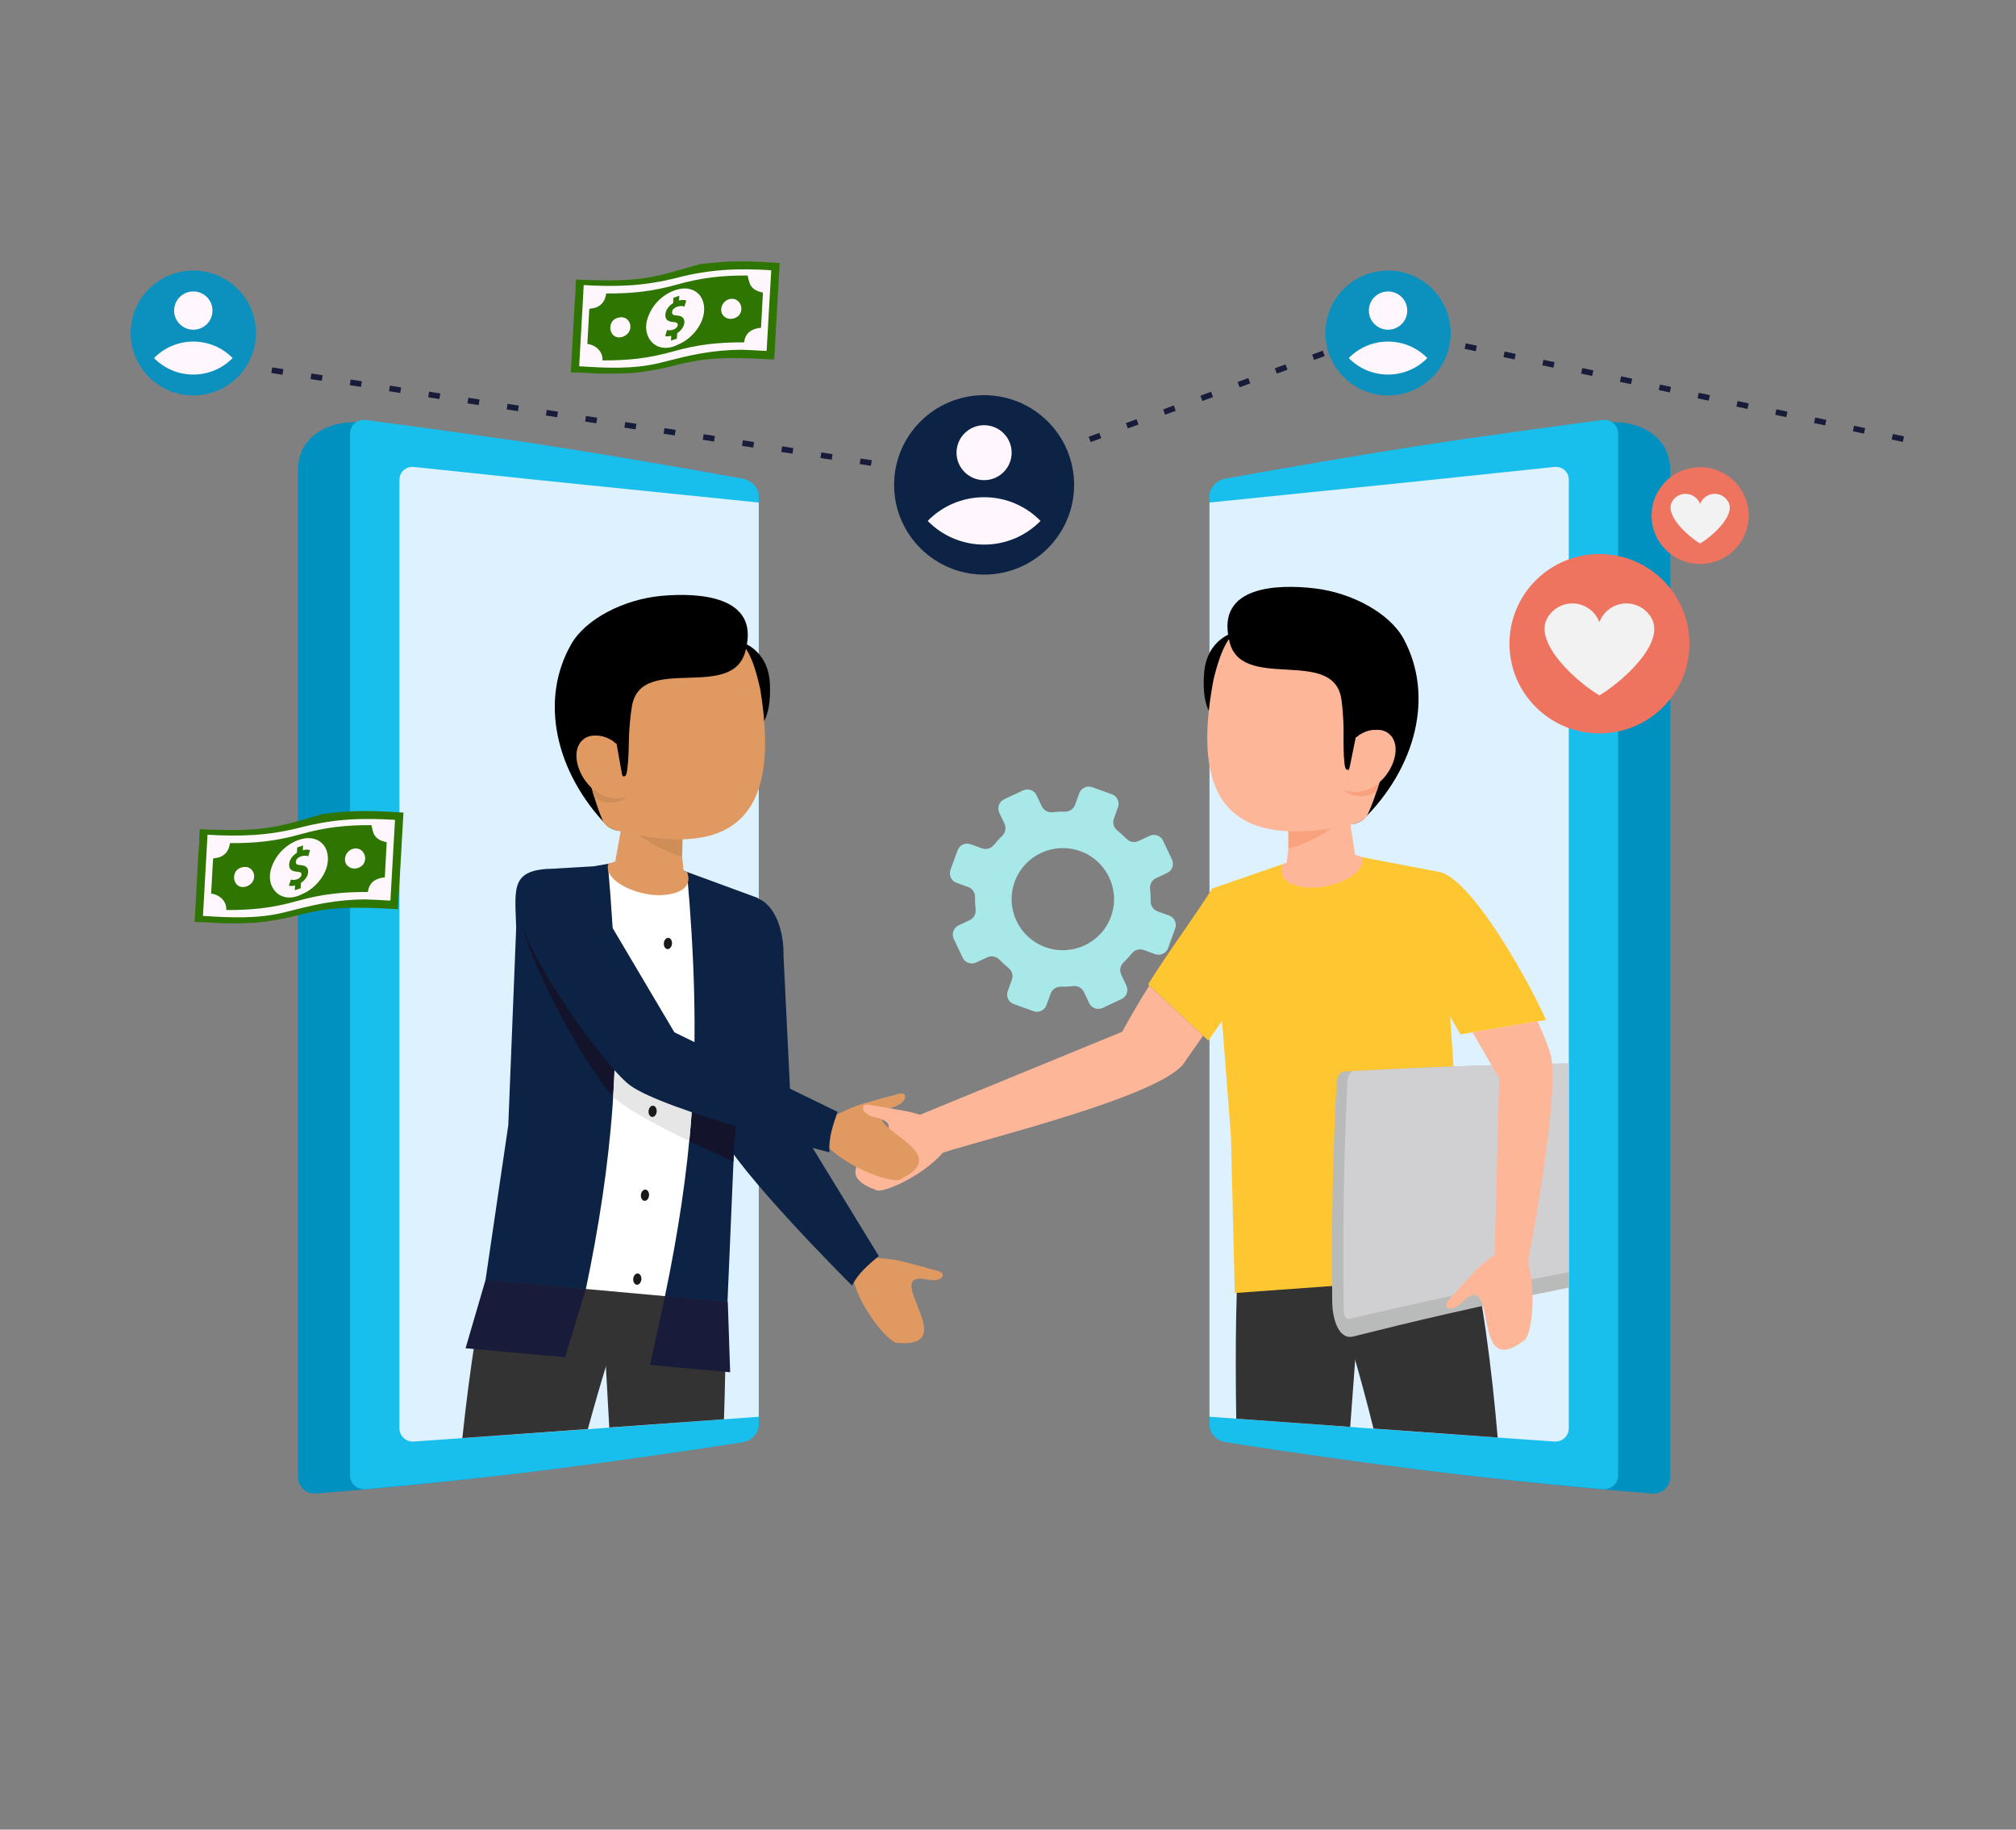 <svg width="216" height="196" viewBox="0 0 216 196" fill="none" xmlns="http://www.w3.org/2000/svg">
<rect x="0" y="0" width="216" height="196" fill="#808080" stroke="none"/>
<mask id="mask0_703_2379" style="mask-type:alpha" maskUnits="userSpaceOnUse" x="0" y="0" width="216" height="196">
<rect width="216" height="196" fill="#D9D9D9"/>
</mask>
<g mask="url(#mask0_703_2379)">
</g>
<g clip-path="url(#clip0_703_2379)">
<path fill-rule="evenodd" clip-rule="evenodd" d="M114.086 86.949C113.647 86.94 113.214 86.96 112.785 87.01C112.285 87.069 111.826 86.814 111.612 86.361L111.06 85.192C110.806 84.654 110.156 84.421 109.617 84.674L107.586 85.625C107.046 85.879 106.812 86.526 107.067 87.064L107.62 88.233C107.833 88.686 107.737 89.202 107.373 89.548C107.061 89.845 106.766 90.166 106.495 90.508C106.184 90.901 105.677 91.045 105.205 90.875L103.987 90.437C103.425 90.236 102.8 90.529 102.598 91.089L101.837 93.192C101.636 93.751 101.929 94.374 102.49 94.575L103.71 95.013C104.182 95.182 104.48 95.614 104.469 96.115C104.459 96.551 104.48 96.984 104.53 97.413C104.589 97.91 104.334 98.369 103.879 98.582L102.707 99.131C102.167 99.386 101.933 100.034 102.188 100.572L103.142 102.593C103.395 103.131 104.045 103.365 104.586 103.11L105.759 102.561C106.213 102.349 106.731 102.444 107.078 102.806C107.377 103.119 107.698 103.411 108.042 103.682C108.436 103.991 108.581 104.495 108.409 104.966L107.971 106.182C107.768 106.74 108.063 107.364 108.624 107.565L110.735 108.322C111.296 108.525 111.922 108.231 112.122 107.671L112.563 106.457C112.732 105.985 113.166 105.689 113.668 105.701C114.106 105.711 114.542 105.689 114.971 105.638C115.47 105.579 115.93 105.835 116.144 106.288L116.695 107.457C116.95 107.995 117.599 108.229 118.14 107.976L120.169 107.025C120.709 106.771 120.943 106.124 120.688 105.587L120.137 104.418C119.923 103.964 120.02 103.448 120.382 103.103C120.696 102.807 120.989 102.485 121.261 102.142C121.57 101.751 122.077 101.605 122.549 101.776L123.767 102.213C124.33 102.415 124.954 102.121 125.157 101.563L125.916 99.459C126.119 98.9 125.824 98.277 125.263 98.076L124.043 97.638C123.572 97.468 123.273 97.036 123.285 96.536C123.295 96.1 123.273 95.666 123.224 95.239C123.163 94.742 123.419 94.283 123.874 94.069L125.047 93.519C125.587 93.266 125.821 92.618 125.568 92.081L124.614 90.058C124.359 89.52 123.711 89.287 123.169 89.54L121.997 90.09C121.543 90.304 121.025 90.207 120.678 89.845C120.379 89.534 120.057 89.241 119.714 88.971C119.32 88.66 119.177 88.156 119.347 87.685L119.785 86.47C119.988 85.91 119.693 85.288 119.132 85.087L117.023 84.329C116.462 84.128 115.837 84.421 115.634 84.98L115.196 86.195C115.024 86.666 114.591 86.963 114.089 86.951L114.086 86.949ZM115.735 91.178C112.883 90.155 109.739 91.629 108.712 94.472C107.685 97.314 109.165 100.447 112.016 101.47C114.868 102.493 118.012 101.021 119.039 98.178C120.066 95.336 118.588 92.202 115.735 91.178Z" fill="#A9E8E8"/>
<path d="M21.96 38.245L21.866 38.844L20.666 38.659L20.759 38.06L21.96 38.246V38.245ZM204 46.745L203.873 47.337L202.684 47.085L202.811 46.493L204 46.745ZM199.84 45.862L199.713 46.454L198.524 46.202L198.651 45.61L199.84 45.862ZM195.678 44.98L195.551 45.572L194.362 45.319L194.491 44.727L195.678 44.98ZM191.519 44.096L191.393 44.688L190.204 44.435L190.33 43.843L191.519 44.096ZM187.359 43.213L187.233 43.805L186.044 43.553L186.17 42.961L187.359 43.213ZM183.199 42.329L183.073 42.921L181.884 42.669L182.01 42.077L183.199 42.329ZM179.04 41.447L178.912 42.038L177.725 41.786L177.852 41.194L179.041 41.447H179.04ZM174.879 40.564L174.752 41.156L173.563 40.904L173.69 40.312L174.879 40.564ZM170.72 39.681L170.593 40.273L169.404 40.021L169.531 39.429L170.72 39.681ZM166.56 38.797L166.434 39.389L165.245 39.137L165.371 38.545L166.56 38.797ZM162.4 37.914L162.274 38.506L161.085 38.254L161.211 37.662L162.4 37.914ZM158.239 37.032L158.113 37.624L156.924 37.371L157.05 36.779L158.239 37.032ZM154.08 36.149L153.953 36.741L152.764 36.489L152.893 35.897L154.08 36.149ZM149.921 35.265L149.794 35.857L148.657 35.615L148.699 35.412L148.567 35.053L148.696 35.005L149.921 35.264V35.265ZM145.715 36.102L145.925 36.67L144.785 37.089L144.575 36.521L145.715 36.102ZM141.725 37.569L141.935 38.138L140.795 38.556L140.585 37.989L141.725 37.569ZM137.734 39.037L137.944 39.605L136.804 40.024L136.594 39.456L137.734 39.037ZM133.745 40.504L133.955 41.072L132.815 41.491L132.605 40.923L133.745 40.504ZM129.754 41.971L129.965 42.539L128.825 42.958L128.615 42.39L129.754 41.971ZM125.764 43.439L125.974 44.007L124.834 44.426L124.624 43.858L125.764 43.439ZM121.775 44.907L121.985 45.475L120.845 45.894L120.635 45.326L121.775 44.907ZM117.784 46.373L117.994 46.941L116.854 47.36L116.644 46.792L117.784 46.373ZM113.794 47.84L114.004 48.408L112.864 48.827L112.654 48.259L113.794 47.84ZM109.803 49.307L110.013 49.875L108.874 50.294L108.663 49.726L109.803 49.307ZM105.813 50.774L106.023 51.342L105.013 51.713L104.72 51.667L104.813 51.069L104.95 51.09L105.812 50.773L105.813 50.774ZM101.812 50.605L101.719 51.204L100.518 51.017L100.611 50.418L101.812 50.604V50.605ZM97.608 49.954L97.515 50.552L96.315 50.366L96.408 49.767L97.608 49.953V49.954ZM93.406 49.304L93.312 49.902L92.112 49.715L92.205 49.117L93.406 49.303V49.304ZM89.203 48.653L89.11 49.252L87.908 49.065L88.001 48.467L89.202 48.652L89.203 48.653ZM85 48.002L84.907 48.6L83.707 48.414L83.8 47.815L85 48.001V48.002ZM80.796 47.352L80.703 47.95L79.503 47.764L79.596 47.166L80.796 47.353V47.352ZM76.594 46.701L76.501 47.3L75.3 47.114L75.393 46.516L76.594 46.702V46.701ZM72.391 46.051L72.298 46.649L71.097 46.464L71.191 45.865L72.391 46.052V46.051ZM68.189 45.4L68.096 45.998L66.895 45.812L66.988 45.214L68.188 45.4H68.189ZM63.987 44.749L63.894 45.347L62.693 45.162L62.786 44.564L63.987 44.749ZM59.784 44.099L59.691 44.697L58.49 44.511L58.583 43.912L59.784 44.098V44.099ZM55.581 43.447L55.488 44.046L54.288 43.859L54.381 43.261L55.582 43.447L55.581 43.447ZM51.379 42.797L51.285 43.395L50.085 43.21L50.178 42.612L51.379 42.797ZM47.176 42.147L47.083 42.745L45.882 42.56L45.975 41.96L47.176 42.146V42.147ZM42.973 41.496L42.88 42.095L41.679 41.909L41.773 41.311L42.973 41.498V41.496ZM38.77 40.845L38.677 41.443L37.477 41.258L37.57 40.659L38.77 40.844V40.845ZM34.568 40.196L34.475 40.794L33.274 40.609L33.367 40.01L34.568 40.196ZM30.365 39.545L30.272 40.144L29.071 39.958L29.165 39.359L30.365 39.544V39.545ZM26.162 38.895L26.069 39.493L24.869 39.308L24.962 38.71L26.162 38.895Z" fill="#181B39"/>
<path fill-rule="evenodd" clip-rule="evenodd" d="M178.956 158.219V50.378C178.956 46.575 175.35 44.831 171.668 45.295C168.324 45.718 164.981 46.195 161.637 46.656C158.296 47.116 154.94 47.613 151.6 48.131C148.251 48.65 144.903 49.197 141.562 49.756C138.219 50.316 134.87 50.916 131.522 51.52C130.461 51.71 129.586 52.625 129.586 53.548V152.444C129.586 153.378 130.456 154.294 131.522 154.462C135.313 155.055 139.109 155.631 142.902 156.167C146.693 156.704 150.487 157.216 154.28 157.687C158.07 158.161 161.867 158.575 165.661 158.967C169.449 159.36 173.243 159.696 177.035 159.994C178.097 160.076 178.956 159.256 178.956 158.219Z" fill="#0091C0"/>
<path fill-rule="evenodd" clip-rule="evenodd" d="M173.375 158V46.459C173.375 45.538 172.611 44.872 171.667 44.995C168.306 45.436 164.944 45.895 161.582 46.367C158.22 46.839 154.848 47.318 151.489 47.842C148.124 48.368 144.759 48.931 141.399 49.502C138.036 50.073 134.665 50.665 131.303 51.276C130.36 51.447 129.584 52.256 129.584 53.097V152.697C129.584 153.527 130.358 154.346 131.303 154.496C134.663 155.027 138.036 155.532 141.399 156.006C144.759 156.477 148.126 156.939 151.489 157.366C154.849 157.793 158.22 158.183 161.582 158.542C164.944 158.9 168.306 159.229 171.667 159.533C172.611 159.62 173.375 158.946 173.375 158.001V158Z" fill="#18BEEC"/>
<path fill-rule="evenodd" clip-rule="evenodd" d="M168.085 153.001V51.401C168.085 50.548 167.377 49.934 166.519 50.022C160.372 50.657 154.227 51.33 148.08 51.949C141.935 52.568 135.787 53.198 129.636 53.829H129.586V151.762C129.607 151.775 129.62 151.775 129.636 151.775C135.787 152.23 141.933 152.663 148.08 153.117C154.226 153.573 160.373 153.996 166.519 154.425C167.377 154.487 168.085 153.854 168.085 153.001Z" fill="#DDF1FE"/>
<path fill-rule="evenodd" clip-rule="evenodd" d="M31.926 158.219V50.378C31.926 46.575 35.531 44.831 39.212 45.295C42.556 45.718 45.901 46.195 49.245 46.656C52.586 47.116 55.941 47.613 59.282 48.131C62.63 48.65 65.976 49.197 69.318 49.756C72.661 50.316 76.012 50.916 79.36 51.52C80.421 51.71 81.296 52.625 81.296 53.548V152.444C81.296 153.378 80.426 154.294 79.36 154.462C75.568 155.055 71.772 155.631 67.981 156.167C64.19 156.704 60.395 157.216 56.601 157.687C52.813 158.161 49.016 158.575 45.222 158.967C41.433 159.36 37.639 159.696 33.848 159.994C32.786 160.076 31.927 159.256 31.927 158.219H31.926Z" fill="#0091C0"/>
<path fill-rule="evenodd" clip-rule="evenodd" d="M37.504 158V46.459C37.504 45.538 38.269 44.872 39.213 44.995C42.575 45.436 45.938 45.895 49.298 46.367C52.66 46.839 56.03 47.318 59.389 47.842C62.755 48.368 66.12 48.931 69.481 49.502C72.844 50.073 76.215 50.665 79.576 51.276C80.519 51.447 81.294 52.256 81.294 53.097V152.697C81.294 153.527 80.521 154.346 79.576 154.496C76.216 155.027 72.843 155.532 69.481 156.006C66.119 156.477 62.754 156.939 59.389 157.366C56.029 157.793 52.66 158.183 49.298 158.542C45.937 158.9 42.574 159.229 39.213 159.533C38.269 159.62 37.504 158.946 37.504 158.001V158Z" fill="#18BEEC"/>
<path fill-rule="evenodd" clip-rule="evenodd" d="M42.797 153.001V51.401C42.797 50.548 43.504 49.934 44.362 50.022C50.51 50.657 56.655 51.33 62.802 51.949C68.947 52.568 75.095 53.198 81.246 53.829H81.297V151.762C81.277 151.775 81.262 151.775 81.246 151.775C75.096 152.23 68.949 152.663 62.802 153.117C56.656 153.573 50.51 153.996 44.362 154.425C43.504 154.487 42.797 153.854 42.797 153.001Z" fill="#DDF1FE"/>
<path d="M93.796 134.762C93.796 134.762 95.389 134.802 96.738 135.143C98.087 135.484 99.713 135.943 100.54 136.169C101.536 136.442 100.886 137.395 99.489 137.093C93.993 135.908 103.28 144.441 96.235 143.859C95.449 144.103 92.168 140.268 91.426 137.073C91.426 137.073 93.007 134.904 93.795 134.762H93.796Z" fill="#E09A61"/>
<path d="M94.155 134.553L84.77 119.213L83.952 102.478C84.035 96.508 79.986 93.736 77.143 98.492C74.386 101.424 75.8 118.043 77.122 121.229C78.804 125.286 91.285 137.717 91.285 137.717C91.984 136.372 93 135.529 94.154 134.553H94.155Z" fill="#0C2345"/>
<path d="M144.665 152.859C145.414 143.242 145.96 134.277 145.96 134.277C141.759 132.715 132.924 131.652 132.924 131.652C132.393 136.836 132.339 144.645 132.456 151.979L144.665 152.858V152.859Z" fill="#333333"/>
<path d="M141.322 133.646C141.322 133.646 144.195 141.121 147.161 153.039L160.465 153.998C159.861 146.906 158.844 138.566 157.143 131.696L141.323 133.646H141.322Z" fill="#333333"/>
<path d="M123.01 105.453C125.512 101.471 127.723 98.584 129.849 95.241L140.585 94.891C139.011 97.845 132.942 106.513 129.465 111.476L123.011 105.453H123.01Z" fill="#FEC631"/>
<path d="M98.577 119.42L120.231 110.531C121.249 108.677 122.216 107.053 123.143 105.577L128.901 110.95C128.096 112.102 127.428 113.053 126.99 113.687C124.975 117.326 105.426 122.014 101.022 123.488C98.812 126.018 94.383 127.999 93.778 127.447C86.906 124.915 99.381 120.963 93.698 119.673C92.254 119.345 92.064 118.166 93.118 118.346C93.995 118.497 95.723 118.776 97.14 119.046C97.629 119.137 98.13 119.277 98.577 119.42Z" fill="#FDB798"/>
<path d="M132.298 138.515L131.893 121.772L131.009 110.301C131.105 111.577 129.895 99.009 129.849 95.241L129.846 95.198L129.873 95.189L136.486 92.898L138.483 92.208C139.586 91.828 140.727 91.598 141.878 91.507C143.03 91.433 144.192 91.495 145.338 91.714L147.675 92.163L154.318 93.433L156.13 120.023L158.262 136.643L132.3 138.516L132.298 138.515Z" fill="#FEC631"/>
<path d="M145.922 91.825L144.743 91.423L137.685 92.483L137.484 92.553H137.482C136.544 94.92 139.969 95.278 141.6 95.025C144.038 94.648 145.995 93.427 145.986 92.19C145.984 92.062 145.962 91.94 145.921 91.824L145.922 91.825Z" fill="#FDB798"/>
<path d="M132.389 67.689C132.389 67.689 129.264 68.324 129.003 72.199C128.742 76.073 130.062 76.849 130.062 76.849C130.062 76.849 135.132 69.457 132.389 67.689Z" fill="black"/>
<path d="M138.486 87.294L137.688 93.758C140.315 95.417 145.377 92.704 145.377 92.704L144.356 86.349C142.911 85.521 140.025 86.641 138.487 87.294H138.486Z" fill="#FDB798"/>
<path d="M138.01 87.543L138.041 90.888C141.693 90.115 145.24 86.679 145.24 86.679L139.018 87.1C138.194 87.394 138.01 87.543 138.01 87.543Z" fill="#FAA27D"/>
<path d="M131.675 68.468C130.413 62.81 136.762 62.543 140.899 63.036C144.87 63.509 148.908 65.698 150.388 68.438C153.691 74.553 151.709 82.252 146.011 87.841C143.232 89.617 142.674 85.898 142.368 82.657C142.061 79.417 137.678 68.569 131.675 68.469V68.468Z" fill="black"/>
<path d="M130.133 72.348C130.093 72.507 130.052 72.67 130.013 72.834C127.672 85.237 131.26 91.359 145.061 88.281C145.804 88.039 146.322 87.713 146.522 87.283C146.996 86.281 147.486 84.872 147.958 83.323C149.391 78.626 150.649 72.623 150.649 72.623C147.712 65.953 134.8 64.761 131.834 68.262C131.157 69.064 130.593 70.544 130.133 72.347V72.348Z" fill="#FDB798"/>
<path d="M147.498 84.768C147.653 84.306 147.806 83.821 147.958 83.323C148.289 82.239 148.611 81.086 148.91 79.953L148.901 79.937C147.741 77.677 145.256 79.013 145.256 79.013L144.072 84.767C145.381 85.566 146.584 85.408 147.497 84.768H147.498Z" fill="#FAA27D"/>
<path d="M149.161 78.987C149.161 78.987 147.692 77.351 145.589 78.768C145.357 78.924 144.719 82.554 144.447 82.48L144.264 82.431C143.862 82.323 143.966 78.392 143.955 77.977C143.931 77.209 143.873 75.936 143.718 74.898C142.868 69.159 132.689 74.326 131.676 68.466C131.158 65.641 142.341 62.215 147.47 67.227C152.598 72.239 151.319 74.742 149.161 78.987V78.987Z" fill="black"/>
<path d="M145.256 79.013C145.256 79.013 147.88 77.161 149.16 78.989C150.567 81.003 147.77 85.791 144.098 84.675L145.256 79.014V79.013Z" fill="#FDB798"/>
<path d="M65.279 152.923C64.73 143.546 64.367 134.971 64.367 134.971C68.595 133.487 77.448 132.587 77.448 132.587C77.867 137.573 77.8 144.97 77.57 152.039L65.279 152.923Z" fill="#333333"/>
<path d="M69.014 134.426C69.014 134.426 66.109 141.59 62.986 153.088L49.539 154.056C50.275 147.059 51.437 138.907 53.233 132.187L69.014 134.426Z" fill="#333333"/>
<path d="M77.946 139.46L78.66 122.727L79.756 111.274C79.635 112.549 81.079 100.005 81.195 96.238L81.199 96.195L81.172 96.186L74.603 93.773L72.617 93.048C71.522 92.647 70.386 92.398 69.236 92.284C68.086 92.188 66.923 92.23 65.773 92.428L63.641 92.802L59.356 93.056C54.667 93.119 55.175 95.064 55.305 99.406L54.46 120.535L52.022 137.112L77.946 139.461V139.46Z" fill="#0C2345"/>
<path d="M78.589 124.441L78.662 122.727L79.118 117.968L70.978 112.562L63.716 96.737C62.182 93.316 57.086 91.658 55.601 95.617C54.346 99.539 63.083 114.979 65.735 117.52C67.583 119.289 73.558 122.185 78.59 124.442L78.589 124.441Z" fill="#13132B"/>
<path d="M62.773 138.084L71.244 138.853C72.61 132.311 73.644 125.738 74.111 119.117C74.708 110.637 74.377 102.077 73.607 93.474C72.194 93.346 70.781 93.219 69.371 93.091C67.96 92.962 66.547 92.834 65.137 92.707C65.905 101.309 66.238 109.87 65.641 118.35C65.174 124.969 64.14 131.545 62.773 138.084Z" fill="white"/>
<path d="M73.85 122.24C73.95 121.201 74.038 120.16 74.111 119.117C74.212 117.678 74.288 116.236 74.338 114.795L70.977 112.561L65.736 101.141C66.01 106.614 66.041 112.065 65.699 117.483L65.734 117.518C67.016 118.745 70.287 120.516 73.85 122.239V122.24Z" fill="#E6E6E6"/>
<path d="M65.19 92.528L66.376 92.147L73.411 93.337L73.611 93.411H73.614C74.507 95.794 71.077 96.09 69.45 95.807C67.02 95.383 65.084 94.129 65.118 92.893C65.121 92.764 65.146 92.644 65.189 92.529L65.19 92.528Z" fill="#E09A61"/>
<path d="M79.225 68.71C79.225 68.71 82.333 69.427 82.492 73.305C82.651 77.185 81.312 77.928 81.312 77.928C81.312 77.928 76.439 70.405 79.226 68.71H79.225Z" fill="black"/>
<path d="M72.705 88.134L73.385 94.61C70.727 96.22 65.717 93.417 65.717 93.417L66.855 87.081C68.316 86.281 71.182 87.452 72.706 88.134H72.705Z" fill="#E09A61"/>
<path d="M73.176 88.391L73.083 91.737C69.448 90.896 65.965 87.395 65.965 87.395L72.177 87.93C72.997 88.239 73.176 88.391 73.176 88.391Z" fill="#CF8D57"/>
<path d="M79.921 69.508C81.331 63.884 74.991 63.452 70.842 63.835C66.861 64.204 62.767 66.287 61.215 68.987C57.752 75.014 59.529 82.762 65.079 88.499C67.808 90.347 68.465 86.642 68.857 83.412C69.25 80.181 73.916 69.451 79.921 69.509V69.508Z" fill="black"/>
<path d="M81.359 73.426C81.395 73.587 81.432 73.751 81.468 73.915C83.48 86.375 79.731 92.401 66.017 88.963C65.282 88.702 64.772 88.362 64.582 87.928C64.137 86.912 63.683 85.492 63.251 83.931C61.944 79.198 60.844 73.165 60.844 73.165C63.956 66.573 76.894 65.721 79.767 69.299C80.424 70.117 80.948 71.612 81.359 73.427V73.426Z" fill="#E09A61"/>
<path d="M63.674 85.388C63.532 84.923 63.39 84.434 63.251 83.931C62.95 82.839 62.659 81.679 62.391 80.537L62.399 80.521C63.618 78.293 66.066 79.692 66.066 79.692L67.098 85.475C65.77 86.24 64.572 86.051 63.674 85.387V85.388Z" fill="#CF8D57"/>
<path d="M62.166 79.566C62.166 79.566 63.675 77.969 65.743 79.44C65.971 79.601 66.514 83.247 66.786 83.181L66.97 83.136C67.375 83.039 67.374 79.106 67.397 78.692C67.439 77.924 67.533 76.653 67.714 75.62C68.715 69.905 78.755 75.336 79.921 69.507C80.513 66.696 69.424 62.977 64.166 67.855C58.907 72.73 60.119 75.265 62.166 79.565V79.566Z" fill="black"/>
<path d="M66.066 79.693C66.066 79.693 63.492 77.773 62.166 79.567C60.705 81.545 63.376 86.404 67.075 85.385L66.065 79.694L66.066 79.693Z" fill="#E09A61"/>
<path fill-rule="evenodd" clip-rule="evenodd" d="M68.339 136.426C68.579 136.448 68.75 136.736 68.718 137.066C68.688 137.399 68.468 137.65 68.228 137.629C67.987 137.607 67.817 137.32 67.847 136.987C67.878 136.656 68.097 136.404 68.339 136.425V136.426Z" fill="#1A1A1A"/>
<path fill-rule="evenodd" clip-rule="evenodd" d="M69.158 127.439C69.398 127.459 69.569 127.746 69.539 128.079C69.508 128.412 69.29 128.663 69.048 128.641C68.808 128.619 68.637 128.332 68.668 128.001C68.698 127.669 68.918 127.418 69.159 127.44L69.158 127.439Z" fill="#1A1A1A"/>
<path fill-rule="evenodd" clip-rule="evenodd" d="M69.978 118.449C70.219 118.47 70.389 118.758 70.359 119.09C70.329 119.422 70.11 119.673 69.868 119.652C69.628 119.63 69.457 119.343 69.488 119.01C69.518 118.679 69.738 118.427 69.979 118.449H69.978Z" fill="#1A1A1A"/>
<path fill-rule="evenodd" clip-rule="evenodd" d="M70.797 109.46C71.037 109.48 71.208 109.767 71.177 110.101C71.147 110.432 70.928 110.684 70.687 110.662C70.445 110.64 70.276 110.353 70.306 110.021C70.337 109.689 70.556 109.438 70.798 109.46H70.797Z" fill="#1A1A1A"/>
<path fill-rule="evenodd" clip-rule="evenodd" d="M71.618 100.471C71.859 100.492 72.029 100.779 71.999 101.112C71.968 101.444 71.749 101.695 71.507 101.673C71.267 101.651 71.096 101.365 71.126 101.032C71.157 100.7 71.376 100.449 71.618 100.471Z" fill="#1A1A1A"/>
<path d="M89.528 119.487C89.528 119.487 90.967 118.679 92.349 118.272C93.733 117.864 95.424 117.411 96.281 117.176C97.312 116.89 97.242 118.083 95.837 118.553C90.313 120.405 103.122 123.091 96.54 126.296C95.971 126.929 91.01 125.249 88.648 122.798C88.648 122.798 88.901 120.029 89.529 119.487H89.528Z" fill="#E09A61"/>
<path d="M89.736 119.11L72.255 110.589L63.584 95.946C61.747 92.775 56.52 91.862 55.401 95.998C54.507 100.065 64.611 114.114 67.484 116.253C71.141 118.974 88.865 123.444 88.865 123.444C88.773 121.877 89.228 120.59 89.736 119.11Z" fill="#0C2345"/>
<path d="M156.481 110.811L150.631 100.712C154.998 97.311 149.031 93.861 154.319 93.431C157.438 94.211 162.975 103.443 165.65 109.254L156.482 110.811H156.481Z" fill="#FEC631"/>
<path fill-rule="evenodd" clip-rule="evenodd" d="M71.258 138.855C72.379 138.956 73.5 139.058 74.619 139.159C75.739 139.26 76.86 139.362 77.979 139.463C78.02 140.72 78.061 141.977 78.104 143.233C78.146 144.489 78.188 145.746 78.23 147.002C76.8 146.87 75.37 146.741 73.939 146.612C72.509 146.483 71.078 146.353 69.647 146.224C69.915 144.996 70.184 143.768 70.452 142.539C70.719 141.311 70.988 140.083 71.257 138.854L71.258 138.855Z" fill="#181B39"/>
<path fill-rule="evenodd" clip-rule="evenodd" d="M62.773 138.084C61.67 137.985 60.568 137.885 59.466 137.786C58.365 137.685 53.123 137.211 52.022 137.111L49.883 144.434C51.29 144.56 52.698 144.688 54.104 144.815C55.512 144.942 59.142 145.27 60.549 145.399C60.919 144.181 61.289 142.962 61.66 141.742C62.031 140.524 62.402 139.303 62.772 138.083L62.773 138.084Z" fill="#181B39"/>
<path d="M95.373 118.728C94.532 119.091 94.313 119.483 94.457 119.903C94.251 119.82 94.002 119.743 93.698 119.675C92.254 119.347 92.064 118.168 93.118 118.348C93.646 118.438 94.483 118.576 95.373 118.729V118.728Z" fill="#FDB798"/>
<path fill-rule="evenodd" clip-rule="evenodd" d="M168.086 137.933C166.936 138.168 165.79 138.4 164.645 138.64C162.989 138.988 161.334 139.347 159.684 139.709C158.041 140.074 156.39 140.441 154.747 140.818C153.107 141.195 151.466 141.585 149.834 141.977C148.204 142.371 146.574 142.775 144.947 143.184C143.575 143.528 142.759 141.594 142.735 139.418C142.714 137.445 142.713 135.471 142.716 133.498C142.719 131.54 142.748 129.566 142.784 127.613C142.821 125.651 142.874 123.7 142.941 121.755C143.007 119.812 143.105 117.873 143.21 115.935C143.243 115.327 143.588 114.805 143.987 114.785C145.729 114.69 147.476 114.601 149.228 114.52C150.978 114.44 152.735 114.363 154.489 114.296C156.248 114.232 158.015 114.164 159.78 114.116C161.546 114.067 163.321 114.021 165.09 113.984C166.086 113.96 167.084 113.941 168.085 113.919V135.36V135.674V137.932L168.086 137.933Z" fill="#B9BABA"/>
<path fill-rule="evenodd" clip-rule="evenodd" d="M168.084 136.291C166.901 136.513 165.72 136.736 164.546 136.966C162.864 137.296 161.189 137.638 159.516 137.982C157.844 138.325 156.175 138.68 154.511 139.038C152.844 139.398 151.183 139.77 149.525 140.144C147.873 140.516 146.221 140.908 144.572 141.297C144.241 141.376 143.97 140.967 143.965 140.387C143.947 138.322 143.932 136.249 143.932 134.188C143.932 132.126 143.94 130.071 143.972 128.02C144.006 125.971 144.056 123.925 144.121 121.882C144.187 119.851 144.271 117.818 144.368 115.795C144.395 115.226 144.7 114.749 145.047 114.732C146.757 114.643 148.471 114.554 150.185 114.477C151.901 114.399 153.627 114.325 155.353 114.264C157.078 114.202 158.804 114.144 160.535 114.095C162.265 114.048 164.005 114.009 165.74 113.969C166.519 113.953 167.302 113.938 168.085 113.922V136.294L168.084 136.291Z" fill="#D0CFD1"/>
<path d="M160.145 134.408L160.626 115.531L157.764 110.592L164.738 109.409C165.537 111.145 166.081 112.576 166.229 113.384C167.049 117.86 163.693 135.302 163.693 135.302C164.716 138.512 164.035 143.413 163.234 143.634C157.424 148.082 160.712 135.453 156.59 139.559C155.542 140.604 154.439 140.137 155.154 139.344C155.746 138.684 156.906 137.375 157.889 136.322C158.721 135.432 159.825 134.633 160.145 134.408Z" fill="#FDB798"/>
<path fill-rule="evenodd" clip-rule="evenodd" d="M105.44 42.334C110.766 42.334 115.084 46.637 115.084 51.945C115.084 57.253 110.766 61.556 105.44 61.556C100.115 61.556 95.797 57.253 95.797 51.945C95.797 46.637 100.115 42.334 105.44 42.334Z" fill="#0C2345"/>
<path fill-rule="evenodd" clip-rule="evenodd" d="M105.439 45.551C107.07 45.551 108.392 46.869 108.392 48.494C108.392 50.119 107.07 51.437 105.439 51.437C103.809 51.437 102.486 50.119 102.486 48.494C102.486 46.869 103.808 45.551 105.439 45.551Z" fill="#FFF7FD"/>
<path fill-rule="evenodd" clip-rule="evenodd" d="M105.44 53.265C107.809 53.265 109.951 54.236 111.484 55.803C109.95 57.368 107.809 58.341 105.44 58.341C103.07 58.341 100.93 57.368 99.394 55.803C100.93 54.237 103.07 53.265 105.44 53.265Z" fill="#FFF7FD"/>
<path fill-rule="evenodd" clip-rule="evenodd" d="M171.368 59.35C176.692 59.35 181.008 63.651 181.008 68.957C181.008 74.263 176.692 78.565 171.368 78.565C166.044 78.565 161.729 74.264 161.729 68.957C161.729 63.651 166.043 59.35 171.368 59.35Z" fill="#EE7460"/>
<path fill-rule="evenodd" clip-rule="evenodd" d="M168.468 64.643C169.796 64.643 170.928 65.481 171.362 66.655C171.794 65.481 172.927 64.643 174.255 64.643C175.413 64.643 176.42 65.279 176.948 66.219C178.517 69.016 173.454 73.287 171.363 74.491C169.267 73.285 164.143 68.934 165.823 66.138C166.361 65.242 167.344 64.643 168.469 64.643H168.468Z" fill="#F2F2F2"/>
<path fill-rule="evenodd" clip-rule="evenodd" d="M182.156 50.048C185.031 50.048 187.359 52.369 187.359 55.232C187.359 58.095 185.031 60.416 182.156 60.416C179.282 60.416 176.955 58.095 176.955 55.232C176.955 52.369 179.283 50.048 182.156 50.048Z" fill="#EE7460"/>
<path fill-rule="evenodd" clip-rule="evenodd" d="M180.593 52.903C181.31 52.903 181.921 53.356 182.155 53.989C182.388 53.356 182.999 52.903 183.715 52.903C184.341 52.903 184.885 53.246 185.169 53.754C186.016 55.263 183.284 57.567 182.155 58.218C181.024 57.567 178.26 55.219 179.166 53.711C179.456 53.227 179.986 52.903 180.593 52.903Z" fill="#F2F2F2"/>
<path fill-rule="evenodd" clip-rule="evenodd" d="M61.652 31.028C61.691 31.245 61.644 31.499 61.633 31.71C61.611 32.05 61.588 32.347 61.562 32.612C61.497 33.823 61.432 35.034 61.365 36.245C61.298 37.455 61.231 38.667 61.164 39.878C61.16 39.876 61.154 39.875 61.147 39.875C61.147 39.876 61.147 39.877 61.147 39.88C61.247 39.884 61.344 39.891 61.441 39.898C62.299 39.897 63.226 39.989 64.097 40.02C65.319 40.043 66.541 40.026 67.766 39.959C69.023 39.83 70.283 39.626 71.549 39.336C72.774 39.002 73.995 38.738 75.209 38.552C75.66 38.501 76.107 38.456 76.555 38.425C77.052 38.396 77.546 38.373 78.04 38.364C78.492 38.359 78.941 38.358 79.391 38.364C79.843 38.375 80.293 38.389 80.742 38.406C81.193 38.426 81.643 38.447 82.092 38.471C82.379 38.485 82.664 38.5 82.951 38.517C83.049 36.792 83.147 35.066 83.245 33.34C83.344 31.616 83.442 29.891 83.541 28.167C82.107 28.084 80.672 27.998 79.235 28C77.795 28.002 76.349 28.128 74.897 28.32C72.97 28.854 70.888 29.561 68.661 29.844C66.469 30.122 64.133 30.04 61.717 29.952C61.716 29.975 61.712 30 61.709 30.023C61.69 30.358 61.67 30.693 61.652 31.028Z" fill="#2F7501"/>
<path fill-rule="evenodd" clip-rule="evenodd" d="M62.053 39.235C63.487 39.326 64.932 39.413 66.375 39.387C67.819 39.361 69.269 39.223 70.703 38.872C72.189 38.508 73.642 38.111 75.094 37.861C76.538 37.611 77.982 37.477 79.426 37.467C80.335 37.498 81.237 37.544 82.138 37.601C82.178 36.879 82.22 36.156 82.261 35.436C82.302 34.716 82.344 33.993 82.384 33.273C82.425 32.551 82.467 31.829 82.508 31.11C82.55 30.39 82.59 29.668 82.631 28.948C80.971 28.844 79.305 28.81 77.635 28.921C75.96 29.033 74.28 29.309 72.59 29.744C70.899 30.178 69.218 30.452 67.544 30.563C65.874 30.672 64.204 30.639 62.541 30.54C62.501 31.264 62.465 31.989 62.423 32.714C62.382 33.437 62.34 34.163 62.3 34.887C62.258 35.611 62.219 36.337 62.177 37.061C62.135 37.784 62.093 38.511 62.053 39.236V39.235ZM64.553 38.605C64.607 37.654 63.833 36.959 62.93 36.843C62.966 36.219 62.999 35.596 63.035 34.973C63.07 34.352 63.104 33.729 63.137 33.107C63.159 33.099 63.186 33.11 63.196 33.088C63.229 33.023 63.514 33.056 63.799 32.957C64.477 32.723 64.847 32.215 64.949 31.437C66.203 31.448 67.463 31.4 68.722 31.253C69.984 31.104 71.254 30.843 72.527 30.485C73.801 30.125 75.071 29.86 76.333 29.708C77.592 29.556 78.85 29.507 80.102 29.514C80.291 30.093 80.189 31.047 81.743 31.341C81.71 31.968 81.675 32.596 81.642 33.224C81.608 33.85 81.574 34.48 81.541 35.108C80.57 35.205 79.862 35.622 79.725 36.674C79.717 36.674 79.71 36.675 79.701 36.677C78.449 36.669 77.19 36.719 75.932 36.87C74.67 37.022 73.403 37.287 72.129 37.647C70.857 38.005 69.589 38.268 68.327 38.418C67.068 38.567 65.808 38.617 64.554 38.608L64.553 38.605Z" fill="#FFF7FD"/>
<path fill-rule="evenodd" clip-rule="evenodd" d="M72.662 36.906C73.362 36.63 74.035 36.094 74.546 35.453C75.051 34.818 75.397 34.058 75.439 33.29C75.529 31.615 74.355 30.736 72.994 30.928C72.307 31.026 71.579 31.349 70.938 31.859C70.3 32.367 69.747 33.079 69.419 33.996C69.014 35.124 69.287 36.14 69.939 36.747C70.577 37.341 71.602 37.459 72.662 36.904V36.906Z" fill="#FFF7FD"/>
<path fill-rule="evenodd" clip-rule="evenodd" d="M78.6 34.114C80.035 33.726 79.463 31.622 78.055 32.072C77.564 32.243 77.154 32.811 77.299 33.439C77.399 33.891 77.958 34.306 78.601 34.112L78.6 34.114Z" fill="#FFF7FD"/>
<path fill-rule="evenodd" clip-rule="evenodd" d="M66.718 36.081C68.135 35.568 67.576 33.611 66.177 34.049C64.907 34.393 65.239 36.532 66.718 36.081Z" fill="#FFF7FD"/>
<path d="M71.652 36.025C71.518 36.038 71.411 36.028 71.333 36.011C71.311 36.004 71.287 36 71.264 35.996C71.334 35.777 71.407 35.559 71.477 35.341C71.513 35.347 71.548 35.358 71.582 35.369C71.637 35.381 71.725 35.391 71.837 35.378C71.921 35.37 72.016 35.352 72.126 35.314C72.283 35.262 72.398 35.184 72.477 35.1C72.564 35.004 72.607 34.901 72.615 34.812C72.619 34.701 72.589 34.631 72.511 34.587C72.427 34.535 72.283 34.508 72.085 34.493C71.806 34.471 71.605 34.399 71.47 34.271C71.333 34.139 71.273 33.955 71.288 33.708C71.301 33.461 71.392 33.214 71.552 32.992C71.691 32.8 71.882 32.622 72.12 32.474C72.132 32.28 72.142 32.09 72.153 31.897C72.363 31.828 72.573 31.756 72.782 31.684C72.773 31.854 72.763 32.028 72.753 32.198C72.876 32.164 72.998 32.144 73.11 32.133C73.261 32.128 73.39 32.143 73.474 32.176C73.494 32.182 73.514 32.188 73.53 32.198C73.463 32.416 73.397 32.633 73.33 32.85C73.293 32.841 73.257 32.828 73.222 32.817C73.138 32.791 73.031 32.777 72.907 32.788C72.798 32.797 72.675 32.82 72.553 32.861C72.379 32.92 72.243 33.006 72.151 33.109C72.061 33.207 72.011 33.321 72.004 33.443C71.998 33.557 72.027 33.637 72.096 33.691C72.174 33.75 72.301 33.782 72.486 33.794C72.743 33.808 72.957 33.861 73.105 33.98C73.258 34.103 73.341 34.284 73.328 34.531C73.314 34.762 73.225 34.992 73.076 35.199C72.947 35.382 72.767 35.556 72.554 35.696C72.543 35.887 72.532 36.08 72.522 36.275C72.311 36.346 72.101 36.419 71.891 36.489C71.9 36.316 71.91 36.144 71.92 35.973C71.821 36 71.732 36.014 71.652 36.025Z" fill="#2F7501"/>
<path fill-rule="evenodd" clip-rule="evenodd" d="M21.342 89.91C21.382 90.128 21.335 90.381 21.322 90.593C21.301 90.932 21.277 91.229 21.251 91.494C21.186 92.705 21.121 93.917 21.055 95.128C20.988 96.337 20.92 97.55 20.854 98.76C20.849 98.759 20.843 98.757 20.836 98.757C20.836 98.758 20.836 98.759 20.836 98.762C20.935 98.766 21.034 98.774 21.131 98.78C21.989 98.778 22.915 98.871 23.787 98.902C25.008 98.924 26.231 98.908 27.455 98.841C28.711 98.711 29.972 98.507 31.238 98.218C32.462 97.884 33.684 97.62 34.898 97.434C35.348 97.383 35.796 97.339 36.243 97.306C36.74 97.277 37.235 97.254 37.728 97.245C38.18 97.241 38.63 97.241 39.079 97.245C39.53 97.256 39.982 97.27 40.43 97.288C40.881 97.306 41.332 97.328 41.78 97.352C42.067 97.366 42.352 97.381 42.638 97.398C42.736 95.673 42.834 93.947 42.934 92.221C43.032 90.498 43.13 88.772 43.229 87.048C41.795 86.966 40.36 86.878 38.924 86.881C37.484 86.883 36.037 87.009 34.587 87.201C32.66 87.735 30.578 88.442 28.349 88.725C26.157 89.003 23.821 88.92 21.407 88.832C21.405 88.855 21.402 88.88 21.398 88.903C21.38 89.238 21.361 89.573 21.341 89.908L21.342 89.91Z" fill="#2F7501"/>
<path fill-rule="evenodd" clip-rule="evenodd" d="M21.744 98.116C23.179 98.208 24.623 98.294 26.065 98.268C27.509 98.242 28.959 98.104 30.392 97.754C31.878 97.39 33.332 96.994 34.784 96.742C36.228 96.492 37.672 96.357 39.117 96.348C40.025 96.378 40.928 96.425 41.829 96.48C41.871 95.758 41.912 95.034 41.953 94.315C41.993 93.595 42.035 92.872 42.076 92.153C42.118 91.43 42.158 90.709 42.199 89.99C42.24 89.27 42.282 88.548 42.323 87.829C40.663 87.725 38.996 87.689 37.327 87.802C35.652 87.913 33.973 88.189 32.282 88.624C30.591 89.058 28.909 89.334 27.235 89.444C25.565 89.553 23.895 89.52 22.233 89.421C22.194 90.145 22.156 90.871 22.114 91.595C22.073 92.319 22.032 93.044 21.991 93.768C21.949 94.493 21.909 95.218 21.869 95.942C21.828 96.665 21.786 97.392 21.745 98.117L21.744 98.116ZM24.244 97.488C24.299 96.536 23.525 95.841 22.62 95.724C22.656 95.1 22.691 94.477 22.725 93.855C22.761 93.234 22.794 92.61 22.828 91.988C22.849 91.981 22.878 91.991 22.886 91.969C22.919 91.905 23.204 91.937 23.489 91.838C24.167 91.605 24.537 91.096 24.64 90.319C25.893 90.329 27.154 90.281 28.413 90.134C29.675 89.985 30.944 89.724 32.217 89.365C33.492 89.005 34.76 88.741 36.023 88.588C37.282 88.436 38.54 88.387 39.792 88.395C39.98 88.974 39.879 89.928 41.434 90.222C41.399 90.848 41.366 91.476 41.332 92.105C41.298 92.731 41.264 93.361 41.231 93.988C40.261 94.085 39.554 94.503 39.416 95.555C39.407 95.555 39.4 95.556 39.392 95.558C38.14 95.549 36.882 95.599 35.623 95.751C34.361 95.903 33.093 96.167 31.819 96.527C30.547 96.885 29.279 97.148 28.017 97.298C26.758 97.447 25.498 97.497 24.244 97.488Z" fill="#FFF7FD"/>
<path fill-rule="evenodd" clip-rule="evenodd" d="M32.353 95.788C33.053 95.513 33.726 94.976 34.236 94.335C34.74 93.7 35.087 92.941 35.129 92.172C35.219 90.498 34.046 89.618 32.683 89.812C31.997 89.91 31.27 90.232 30.628 90.743C29.992 91.25 29.438 91.963 29.108 92.879C28.703 94.008 28.976 95.023 29.629 95.63C30.267 96.224 31.293 96.342 32.352 95.788H32.353Z" fill="#FFF7FD"/>
<path fill-rule="evenodd" clip-rule="evenodd" d="M38.29 92.996C39.726 92.608 39.154 90.504 37.744 90.954C37.255 91.125 36.844 91.693 36.988 92.323C37.089 92.774 37.646 93.19 38.29 92.996Z" fill="#FFF7FD"/>
<path fill-rule="evenodd" clip-rule="evenodd" d="M26.408 94.963C27.825 94.45 27.266 92.493 25.866 92.93C24.596 93.274 24.928 95.414 26.408 94.963Z" fill="#FFF7FD"/>
<path d="M31.341 94.907C31.208 94.921 31.101 94.91 31.022 94.894C31 94.888 30.977 94.883 30.953 94.878C31.024 94.659 31.096 94.442 31.166 94.224C31.202 94.231 31.238 94.24 31.271 94.252C31.326 94.263 31.413 94.274 31.526 94.26C31.611 94.253 31.706 94.234 31.816 94.197C31.973 94.145 32.087 94.067 32.166 93.983C32.254 93.886 32.298 93.784 32.305 93.694C32.309 93.584 32.279 93.514 32.203 93.469C32.117 93.418 31.976 93.391 31.776 93.376C31.497 93.355 31.295 93.283 31.16 93.154C31.024 93.023 30.965 92.839 30.978 92.592C30.992 92.344 31.082 92.098 31.243 91.876C31.382 91.684 31.572 91.506 31.811 91.358C31.822 91.164 31.833 90.973 31.844 90.78C32.054 90.711 32.263 90.639 32.474 90.568C32.464 90.737 32.455 90.912 32.444 91.082C32.568 91.048 32.69 91.028 32.802 91.017C32.953 91.012 33.082 91.025 33.166 91.058C33.186 91.066 33.206 91.071 33.22 91.08C33.153 91.298 33.087 91.516 33.022 91.733C32.984 91.723 32.948 91.711 32.913 91.7C32.828 91.673 32.721 91.661 32.599 91.67C32.488 91.68 32.367 91.703 32.245 91.744C32.071 91.803 31.934 91.888 31.843 91.991C31.752 92.089 31.703 92.204 31.696 92.326C31.689 92.439 31.719 92.52 31.788 92.574C31.866 92.632 31.993 92.665 32.178 92.676C32.435 92.691 32.648 92.745 32.797 92.862C32.949 92.987 33.033 93.167 33.019 93.414C33.007 93.644 32.917 93.874 32.766 94.082C32.639 94.264 32.458 94.438 32.245 94.578C32.233 94.77 32.223 94.963 32.211 95.157C32.001 95.228 31.791 95.301 31.582 95.371C31.591 95.198 31.602 95.026 31.611 94.855C31.512 94.883 31.423 94.897 31.342 94.907H31.341Z" fill="#2F7501"/>
<path fill-rule="evenodd" clip-rule="evenodd" d="M148.72 28.983C152.427 28.983 155.433 31.978 155.433 35.674C155.433 39.37 152.427 42.365 148.72 42.365C145.013 42.365 142.008 39.37 142.008 35.674C142.008 31.978 145.012 28.983 148.72 28.983Z" fill="#0C91BE"/>
<path fill-rule="evenodd" clip-rule="evenodd" d="M148.72 31.222C149.855 31.222 150.776 32.139 150.776 33.271C150.776 34.403 149.855 35.32 148.72 35.32C147.585 35.32 146.664 34.403 146.664 33.271C146.664 32.139 147.585 31.222 148.72 31.222Z" fill="#FFF7FD"/>
<path fill-rule="evenodd" clip-rule="evenodd" d="M148.719 36.592C150.368 36.592 151.859 37.268 152.928 38.358C151.859 39.449 150.368 40.125 148.719 40.125C147.07 40.125 145.578 39.449 144.51 38.358C145.577 37.268 147.069 36.592 148.719 36.592Z" fill="#FFF7FD"/>
<path fill-rule="evenodd" clip-rule="evenodd" d="M20.712 28.983C24.421 28.983 27.426 31.978 27.426 35.674C27.426 39.37 24.421 42.365 20.712 42.365C17.004 42.365 14 39.368 14 35.673C14 31.977 17.005 28.983 20.712 28.983Z" fill="#0C91BE"/>
<path fill-rule="evenodd" clip-rule="evenodd" d="M20.712 31.222C21.848 31.222 22.768 32.139 22.768 33.271C22.768 34.403 21.848 35.32 20.712 35.32C19.576 35.32 18.656 34.403 18.656 33.271C18.656 32.139 19.576 31.222 20.712 31.222Z" fill="#FFF7FD"/>
<path fill-rule="evenodd" clip-rule="evenodd" d="M20.712 36.592C22.362 36.592 23.852 37.268 24.921 38.358C23.852 39.449 22.362 40.125 20.712 40.125C19.062 40.125 17.573 39.449 16.504 38.358C17.573 37.268 19.063 36.592 20.712 36.592Z" fill="#FFF7FD"/>
</g>
<defs>
<clipPath id="clip0_703_2379">
<rect width="190" height="132" fill="white" transform="translate(14 28)"/>
</clipPath>
</defs>
</svg>
